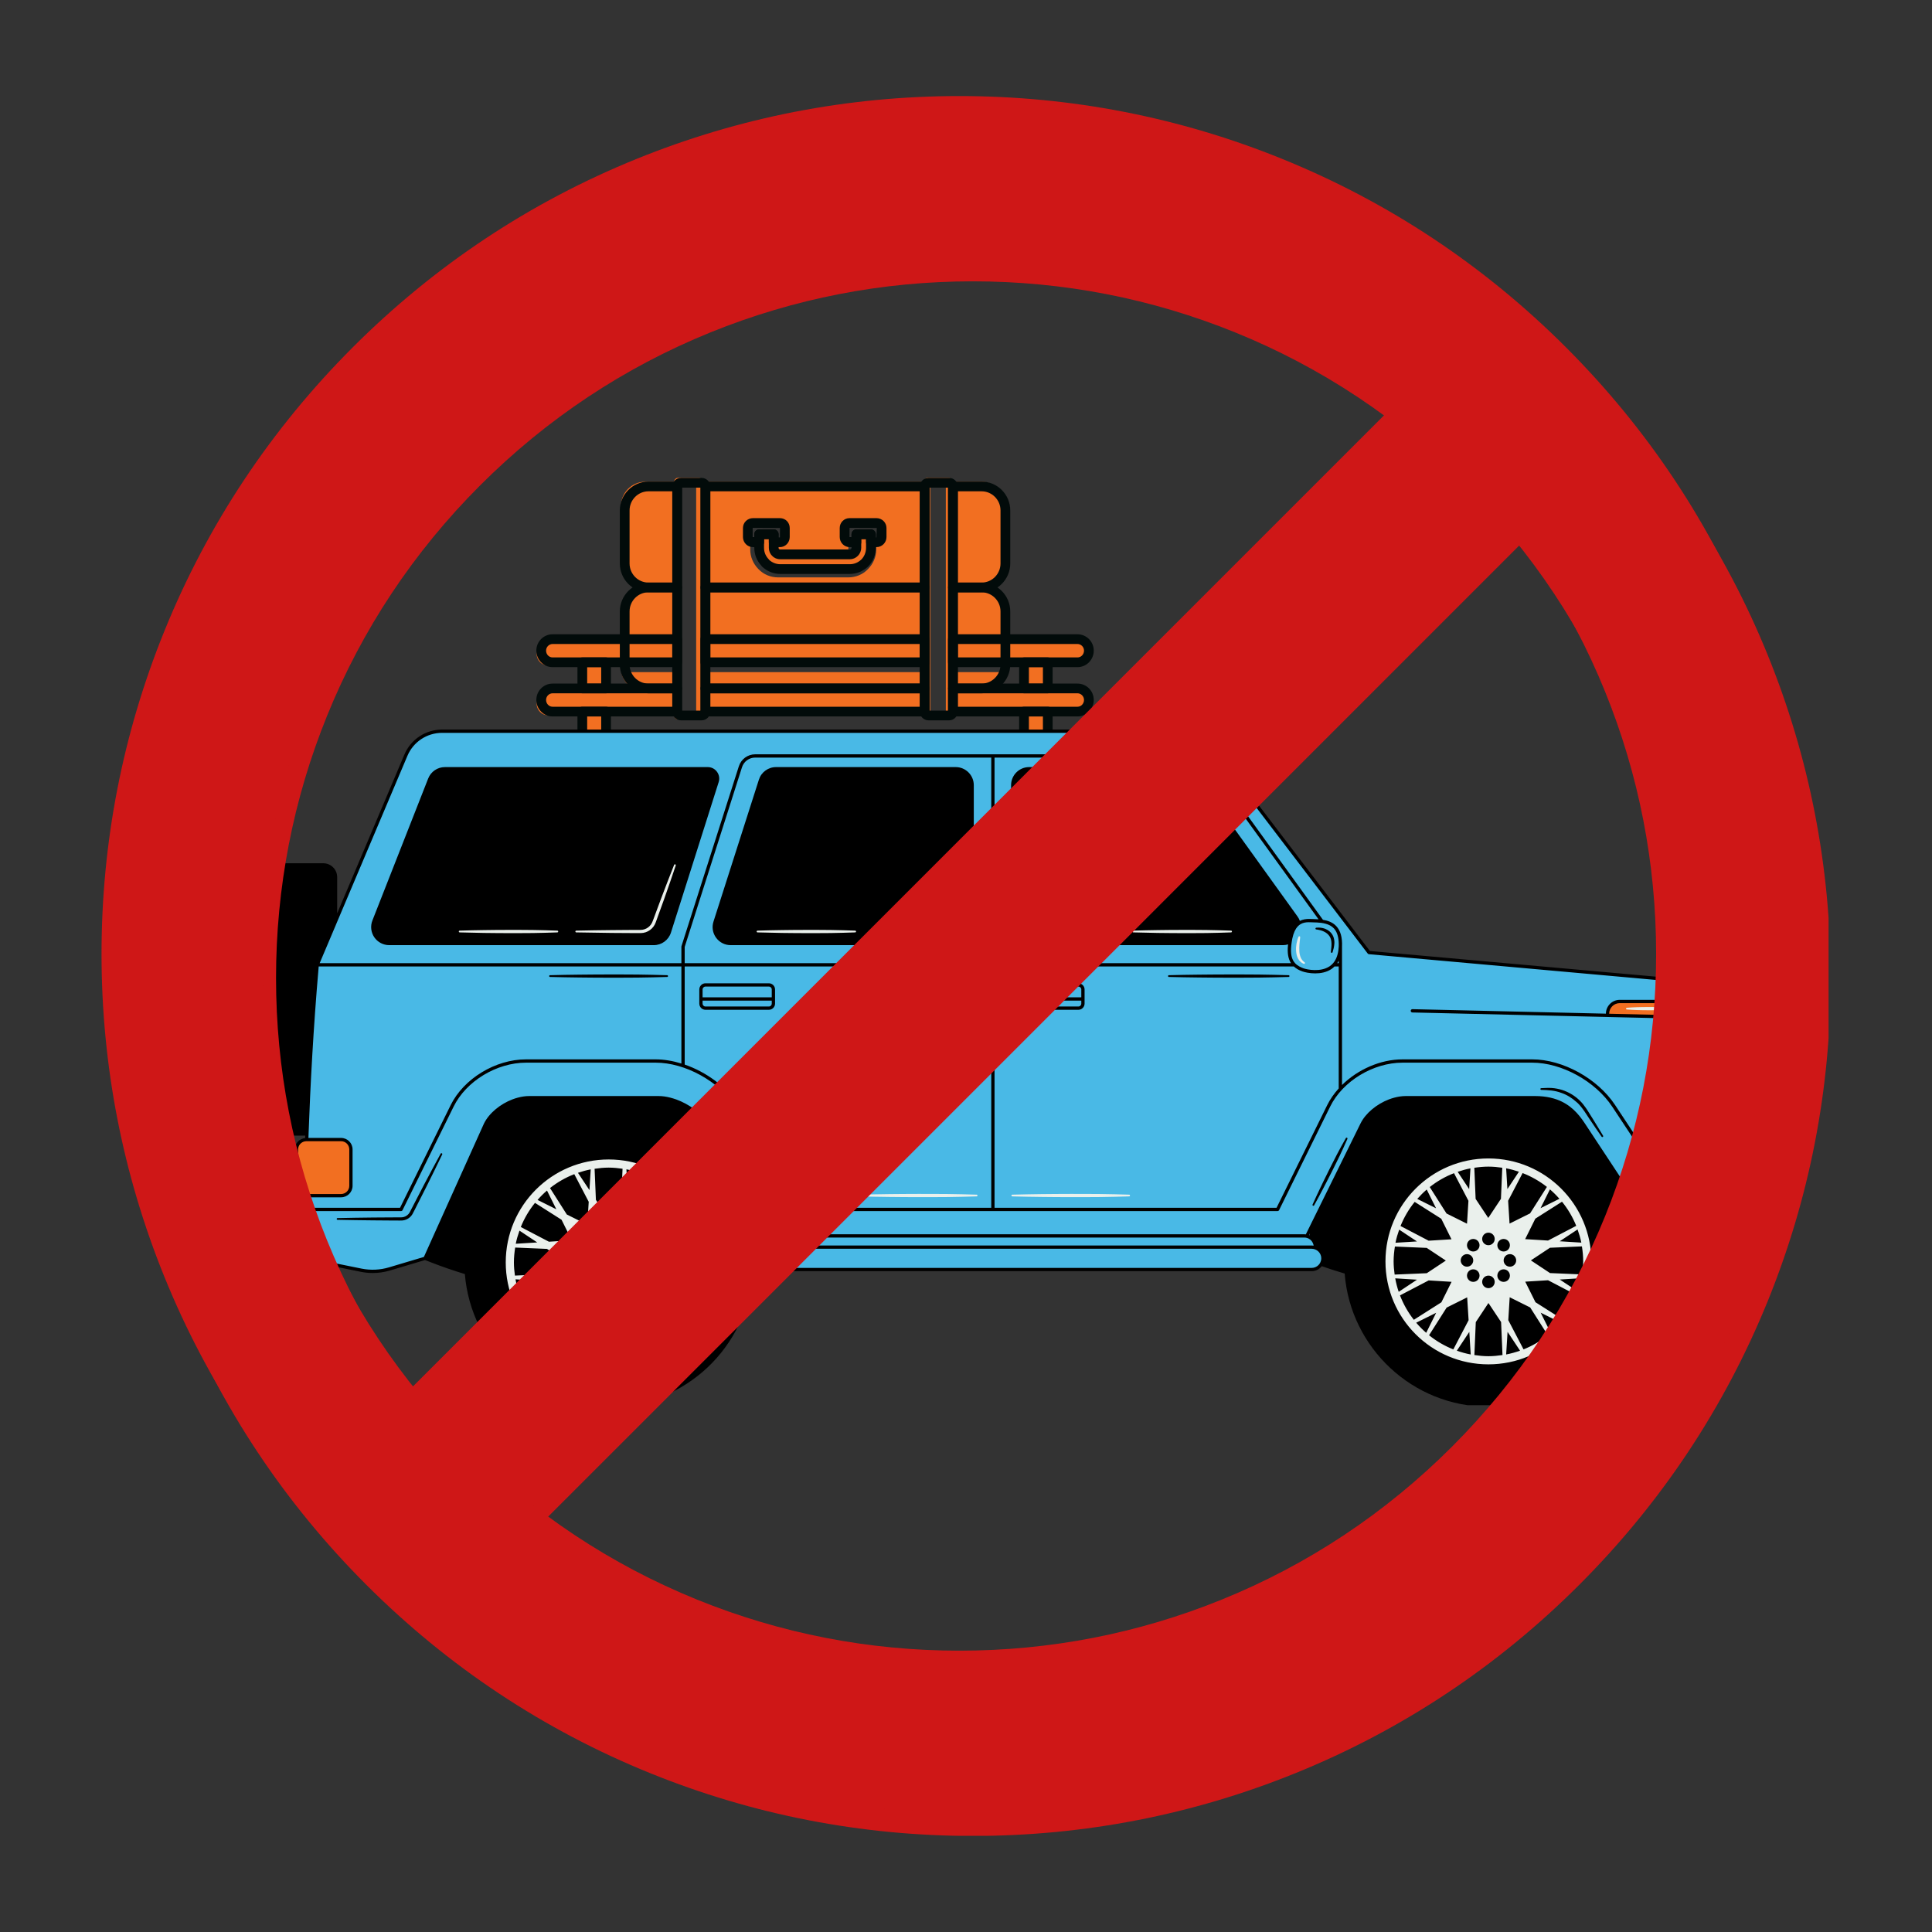 <svg xmlns="http://www.w3.org/2000/svg" xmlns:xlink="http://www.w3.org/1999/xlink" width="500" viewBox="0 0 375 375" height="500" preserveAspectRatio="xMidYMid meet"><rect x="0" y="0" width="375" height="375" fill="#333333" stroke="none"/><defs><clipPath id="bcbcf89d1f"><path d="M 104.164 92.695 L 211.539 92.695 L 211.539 146.789 L 104.164 146.789 Z M 104.164 92.695 " clip-rule="nonzero"></path></clipPath><clipPath id="6b7f8cbd67"><path d="M 112 127 L 205 127 L 205 146.789 L 112 146.789 Z M 112 127 " clip-rule="nonzero"></path></clipPath><clipPath id="074162e44d"><path d="M 104.102 123 L 212.297 123 L 212.297 140 L 104.102 140 Z M 104.102 123 " clip-rule="nonzero"></path></clipPath><clipPath id="984482ba8a"><path d="M 130 92.695 L 186 92.695 L 186 140 L 130 140 Z M 130 92.695 " clip-rule="nonzero"></path></clipPath><clipPath id="f20fe6ad8c"><path d="M 55 141.609 L 342 141.609 L 342 247 L 55 247 Z M 55 141.609 " clip-rule="nonzero"></path></clipPath><clipPath id="e2c2aea764"><path d="M 42.098 141.609 L 342 141.609 L 342 272.754 L 42.098 272.754 Z M 42.098 141.609 " clip-rule="nonzero"></path></clipPath><clipPath id="ea0094e1d7"><path d="M 22 23 L 354.926 23 L 354.926 356.328 L 22 356.328 Z M 22 23 " clip-rule="nonzero"></path></clipPath><clipPath id="994fbdf8de"><path d="M 19.688 18.633 L 353 18.633 L 353 352 L 19.688 352 Z M 19.688 18.633 " clip-rule="nonzero"></path></clipPath></defs><g clip-path="url(#bcbcf89d1f)"><path fill="#f26f21" d="M 209.262 134.316 L 203.469 134.316 L 203.469 129.191 L 209.262 129.191 C 210.52 129.191 211.527 128.172 211.527 126.945 C 211.527 125.672 210.52 124.656 209.262 124.656 L 184.844 124.656 L 184.844 123.387 L 195.121 123.387 L 195.121 119.23 C 195.121 116.648 193.066 114.527 190.508 114.527 L 184.844 114.527 L 184.844 113.258 L 190.508 113.258 C 193.066 113.258 195.121 111.18 195.121 108.598 L 195.121 98.215 C 195.121 95.629 193.066 93.512 190.508 93.512 L 184.844 93.512 C 184.844 93.086 184.508 92.75 184.086 92.75 L 180.059 92.75 C 179.641 92.75 179.305 93.086 179.305 93.512 L 136.387 93.512 C 136.387 93.086 136.051 92.75 135.629 92.75 L 131.602 92.75 C 131.184 92.75 130.848 93.086 130.848 93.512 L 125.184 93.512 C 122.625 93.512 120.527 95.629 120.527 98.215 L 120.527 108.598 C 120.527 111.18 122.625 113.258 125.184 113.258 L 130.848 113.258 L 130.848 114.527 L 125.184 114.527 C 122.625 114.527 120.527 116.648 120.527 119.23 L 120.527 123.387 L 130.848 123.387 L 130.848 124.656 L 106.43 124.656 C 105.172 124.656 104.164 125.672 104.164 126.945 C 104.164 128.172 105.172 129.191 106.43 129.191 L 112.219 129.191 L 112.219 134.316 L 106.43 134.316 C 105.172 134.316 104.164 135.336 104.164 136.605 C 104.164 137.836 105.172 138.852 106.43 138.852 L 112.219 138.852 L 112.219 146.605 L 116.875 146.605 L 116.875 138.852 L 130.848 138.852 C 130.848 139.277 131.184 139.613 131.602 139.613 L 135.629 139.613 C 136.051 139.613 136.387 139.277 136.387 138.852 L 179.305 138.852 C 179.305 139.277 179.641 139.613 180.059 139.613 L 184.086 139.613 C 184.508 139.613 184.844 139.277 184.844 138.852 L 198.812 138.852 L 198.812 146.605 L 203.469 146.605 L 203.469 138.852 L 209.258 138.852 C 210.52 138.852 211.523 137.836 211.523 136.605 C 211.527 135.336 210.52 134.316 209.262 134.316 Z M 130.848 130.461 L 120.609 130.461 C 120.777 131.477 121.324 132.367 122.035 133.047 L 130.848 133.047 L 130.848 134.316 L 116.875 134.316 L 116.875 129.191 L 130.848 129.191 Z M 135.125 138.344 L 132.105 138.344 L 132.105 94.02 L 135.125 94.02 Z M 144.691 103.215 C 144.691 102.664 145.152 102.238 145.699 102.238 L 150.945 102.238 C 151.488 102.238 151.949 102.664 151.949 103.215 L 151.949 104.996 C 151.949 105.543 151.531 105.969 151.027 106.012 L 151.027 106.648 L 164.664 106.648 L 164.664 106.012 L 164.621 106.012 C 164.074 106.012 163.613 105.547 163.613 104.996 L 163.613 103.215 C 163.613 102.664 164.074 102.238 164.621 102.238 L 169.906 102.238 C 170.453 102.238 170.871 102.664 170.871 103.215 L 170.871 104.996 C 170.871 105.504 170.535 105.883 170.074 105.969 L 170.074 106.648 C 170.074 108.086 169.488 109.441 168.48 110.461 C 167.473 111.52 166.09 112.07 164.664 112.07 L 151.027 112.07 C 149.602 112.07 148.215 111.52 147.211 110.461 C 146.203 109.441 145.617 108.086 145.617 106.648 L 145.617 106.012 C 145.113 105.969 144.691 105.543 144.691 104.992 Z M 179.305 134.316 L 136.387 134.316 L 136.387 133.047 L 179.305 133.047 Z M 179.305 130.461 L 136.387 130.461 L 136.387 129.191 L 179.305 129.191 Z M 179.305 124.656 L 136.387 124.656 L 136.387 123.387 L 179.305 123.387 Z M 179.305 114.527 L 136.387 114.527 L 136.387 113.258 L 179.305 113.258 Z M 183.582 138.344 L 180.562 138.344 L 180.562 94.02 L 183.582 94.02 Z M 198.812 134.316 L 184.844 134.316 L 184.844 133.047 L 193.652 133.047 C 194.367 132.367 194.871 131.477 195.078 130.461 L 184.844 130.461 L 184.844 129.191 L 198.812 129.191 Z M 198.812 134.316 " fill-opacity="1" fill-rule="nonzero"></path></g><path fill="#f26f21" d="M 151.027 110.801 L 164.664 110.801 C 165.797 110.801 166.844 110.332 167.598 109.57 C 168.355 108.809 168.816 107.789 168.816 106.648 L 168.816 103.977 L 165.922 103.977 L 165.922 106.648 C 165.922 106.984 165.797 107.324 165.543 107.535 C 165.332 107.789 165 107.918 164.664 107.918 L 151.027 107.918 C 150.648 107.918 150.355 107.789 150.105 107.535 C 149.895 107.324 149.727 106.984 149.727 106.648 L 149.727 103.977 L 146.875 103.977 L 146.875 106.648 C 146.875 107.789 147.336 108.809 148.09 109.57 C 148.848 110.332 149.895 110.801 151.027 110.801 Z M 151.027 110.801 " fill-opacity="1" fill-rule="nonzero"></path><path fill="#020b0a" d="M 190.531 134.57 L 184.961 134.57 C 184.441 134.57 184.02 134.148 184.02 133.629 L 184.02 114.023 C 184.02 113.504 184.441 113.078 184.961 113.078 L 190.531 113.078 C 193.594 113.078 196.09 115.594 196.09 118.684 L 196.09 128.969 C 196.09 132.059 193.594 134.57 190.531 134.57 Z M 185.906 132.684 L 190.531 132.684 C 192.555 132.684 194.199 131.016 194.199 128.969 L 194.199 118.684 C 194.199 116.637 192.555 114.969 190.531 114.969 L 185.906 114.969 Z M 179.477 134.57 L 136.922 134.57 C 136.398 134.57 135.977 134.148 135.977 133.629 L 135.977 114.023 C 135.977 113.504 136.402 113.078 136.922 113.078 L 179.477 113.078 C 180 113.078 180.422 113.504 180.422 114.023 L 180.422 133.629 C 180.422 134.148 180 134.57 179.477 134.57 Z M 137.867 132.684 L 178.535 132.684 L 178.535 114.969 L 137.867 114.969 Z M 131.438 134.57 L 125.867 134.57 C 122.805 134.57 120.309 132.059 120.309 128.969 L 120.309 118.684 C 120.309 115.594 122.805 113.078 125.867 113.078 L 131.438 113.078 C 131.957 113.078 132.379 113.504 132.379 114.023 L 132.379 133.629 C 132.379 134.148 131.957 134.57 131.438 134.57 Z M 125.867 114.969 C 123.844 114.969 122.199 116.637 122.199 118.684 L 122.199 128.969 C 122.199 131.016 123.844 132.684 125.867 132.684 L 130.492 132.684 L 130.492 114.969 Z M 125.867 114.969 " fill-opacity="1" fill-rule="nonzero"></path><g clip-path="url(#6b7f8cbd67)"><path fill="#020b0a" d="M 203.371 146.746 L 198.762 146.746 C 198.238 146.746 197.816 146.324 197.816 145.801 L 197.816 138.121 C 197.816 137.598 198.238 137.176 198.762 137.176 L 203.371 137.176 C 203.895 137.176 204.316 137.598 204.316 138.121 L 204.316 145.801 C 204.316 146.324 203.895 146.746 203.371 146.746 Z M 199.707 144.855 L 202.43 144.855 L 202.43 139.062 L 199.707 139.062 Z M 117.637 146.746 L 113.027 146.746 C 112.504 146.746 112.082 146.324 112.082 145.801 L 112.082 138.121 C 112.082 137.598 112.504 137.176 113.027 137.176 L 117.637 137.176 C 118.16 137.176 118.582 137.598 118.582 138.121 L 118.582 145.801 C 118.582 146.324 118.16 146.746 117.637 146.746 Z M 113.969 144.855 L 116.695 144.855 L 116.695 139.062 L 113.969 139.062 Z M 203.371 134.57 L 198.762 134.57 C 198.238 134.57 197.816 134.148 197.816 133.629 L 197.816 128.547 C 197.816 128.027 198.238 127.605 198.762 127.605 L 203.371 127.605 C 203.895 127.605 204.316 128.027 204.316 128.547 L 204.316 133.629 C 204.316 134.148 203.895 134.57 203.371 134.57 Z M 199.707 132.684 L 202.43 132.684 L 202.43 129.492 L 199.707 129.492 Z M 117.637 134.57 L 113.027 134.57 C 112.504 134.57 112.082 134.148 112.082 133.629 L 112.082 128.547 C 112.082 128.027 112.504 127.605 113.027 127.605 L 117.637 127.605 C 118.16 127.605 118.582 128.027 118.582 128.547 L 118.582 133.629 C 118.582 134.148 118.16 134.57 117.637 134.57 Z M 113.969 132.684 L 116.695 132.684 L 116.695 129.492 L 113.969 129.492 Z M 113.969 132.684 " fill-opacity="1" fill-rule="nonzero"></path></g><g clip-path="url(#074162e44d)"><path fill="#020b0a" d="M 209.148 139.062 L 184.961 139.062 C 184.441 139.062 184.02 138.641 184.02 138.121 L 184.02 133.629 C 184.02 133.105 184.441 132.684 184.961 132.684 L 209.148 132.684 C 210.883 132.684 212.297 134.105 212.297 135.852 C 212.297 137.621 210.883 139.062 209.148 139.062 Z M 185.906 137.176 L 209.148 137.176 C 209.844 137.176 210.406 136.582 210.406 135.852 C 210.406 135.16 209.832 134.57 209.148 134.57 L 185.906 134.57 Z M 179.477 139.062 L 136.922 139.062 C 136.398 139.062 135.977 138.641 135.977 138.121 L 135.977 133.629 C 135.977 133.105 136.402 132.684 136.922 132.684 L 179.477 132.684 C 180 132.684 180.422 133.105 180.422 133.629 L 180.422 138.121 C 180.422 138.641 180 139.062 179.477 139.062 Z M 137.867 137.176 L 178.535 137.176 L 178.535 134.57 L 137.867 134.57 Z M 131.438 139.062 L 107.25 139.062 C 105.516 139.062 104.102 137.621 104.102 135.852 C 104.102 134.105 105.516 132.684 107.25 132.684 L 131.438 132.684 C 131.957 132.684 132.379 133.105 132.379 133.629 L 132.379 138.121 C 132.379 138.641 131.957 139.062 131.438 139.062 Z M 107.25 134.57 C 106.566 134.57 105.992 135.16 105.992 135.852 C 105.992 136.582 106.555 137.176 107.25 137.176 L 130.492 137.176 L 130.492 134.57 Z M 209.148 129.492 L 184.961 129.492 C 184.441 129.492 184.02 129.07 184.02 128.547 L 184.02 124.055 C 184.02 123.535 184.441 123.113 184.961 123.113 L 209.148 123.113 C 210.883 123.113 212.297 124.535 212.297 126.281 C 212.297 128.051 210.883 129.492 209.148 129.492 Z M 185.906 127.605 L 209.148 127.605 C 209.844 127.605 210.406 127.012 210.406 126.281 C 210.406 125.586 209.832 125 209.148 125 L 185.906 125 Z M 179.477 129.492 L 136.922 129.492 C 136.398 129.492 135.977 129.07 135.977 128.547 L 135.977 124.055 C 135.977 123.535 136.402 123.113 136.922 123.113 L 179.477 123.113 C 180 123.113 180.422 123.535 180.422 124.055 L 180.422 128.547 C 180.422 129.07 180 129.492 179.477 129.492 Z M 137.867 127.605 L 178.535 127.605 L 178.535 125 L 137.867 125 Z M 131.438 129.492 L 107.25 129.492 C 105.516 129.492 104.102 128.051 104.102 126.281 C 104.102 124.535 105.516 123.113 107.25 123.113 L 131.438 123.113 C 131.957 123.113 132.379 123.535 132.379 124.059 L 132.379 128.551 C 132.379 129.07 131.957 129.492 131.438 129.492 Z M 107.25 125 C 106.566 125 105.992 125.586 105.992 126.281 C 105.992 127.012 106.555 127.605 107.25 127.605 L 130.492 127.605 L 130.492 125 Z M 107.25 125 " fill-opacity="1" fill-rule="nonzero"></path></g><path fill="#020b0a" d="M 190.531 114.969 L 184.961 114.969 C 184.441 114.969 184.02 114.547 184.02 114.023 L 184.02 94.418 C 184.02 93.898 184.441 93.477 184.961 93.477 L 190.531 93.477 C 193.594 93.477 196.09 95.988 196.09 99.078 L 196.09 109.363 C 196.09 112.453 193.594 114.969 190.531 114.969 Z M 185.906 113.078 L 190.531 113.078 C 192.555 113.078 194.199 111.414 194.199 109.363 L 194.199 99.078 C 194.199 97.031 192.555 95.363 190.531 95.363 L 185.906 95.363 Z M 179.477 114.969 L 136.922 114.969 C 136.398 114.969 135.977 114.547 135.977 114.023 L 135.977 94.418 C 135.977 93.898 136.402 93.477 136.922 93.477 L 179.477 93.477 C 180 93.477 180.422 93.898 180.422 94.418 L 180.422 114.023 C 180.422 114.547 180 114.969 179.477 114.969 Z M 137.867 113.078 L 178.535 113.078 L 178.535 95.363 L 137.867 95.363 Z M 131.438 114.969 L 125.867 114.969 C 122.805 114.969 120.309 112.453 120.309 109.363 L 120.309 99.078 C 120.309 95.988 122.805 93.477 125.867 93.477 L 131.438 93.477 C 131.957 93.477 132.379 93.898 132.379 94.418 L 132.379 114.023 C 132.379 114.547 131.957 114.969 131.438 114.969 Z M 125.867 95.363 C 123.844 95.363 122.199 97.031 122.199 99.078 L 122.199 109.363 C 122.199 111.414 123.844 113.078 125.867 113.078 L 130.492 113.078 L 130.492 95.363 Z M 125.867 95.363 " fill-opacity="1" fill-rule="nonzero"></path><path fill="#020b0a" d="M 170.125 106.195 L 169.047 106.195 C 168.523 106.195 168.102 105.77 168.102 105.25 L 168.102 104.641 L 167.164 104.641 L 167.164 105.25 C 167.164 105.77 166.742 106.195 166.219 106.195 L 164.891 106.195 C 163.859 106.195 162.988 105.301 162.988 104.242 L 162.988 102.48 C 162.988 101.426 163.84 100.57 164.891 100.57 L 170.125 100.57 C 171.195 100.57 172.066 101.426 172.066 102.48 L 172.066 104.242 C 172.066 105.32 171.195 106.195 170.125 106.195 Z M 169.992 104.305 L 170.125 104.305 L 170.18 102.48 L 164.898 102.457 L 164.879 104.242 L 165.277 104.262 L 165.277 103.695 C 165.277 103.176 165.699 102.754 166.219 102.754 L 169.047 102.754 C 169.566 102.754 169.992 103.176 169.992 103.695 Z M 151.383 106.195 L 150.18 106.195 C 149.656 106.195 149.234 105.77 149.234 105.25 L 149.234 104.641 L 148.297 104.641 L 148.297 105.25 C 148.297 105.77 147.875 106.195 147.352 106.195 L 146.148 106.195 C 145.078 106.195 144.207 105.32 144.207 104.242 L 144.207 102.48 C 144.207 101.426 145.078 100.57 146.148 100.57 L 151.383 100.57 C 152.449 100.57 153.285 101.41 153.285 102.48 L 153.285 104.242 C 153.285 105.32 152.43 106.195 151.383 106.195 Z M 151.125 104.305 L 151.383 104.305 L 151.395 102.48 L 146.148 102.457 C 146.113 102.457 146.098 102.477 146.094 102.48 L 146.094 104.242 L 146.406 104.258 L 146.406 103.695 C 146.406 103.176 146.832 102.754 147.352 102.754 L 150.18 102.754 C 150.699 102.754 151.121 103.176 151.121 103.695 L 151.121 104.305 Z M 151.125 104.305 " fill-opacity="1" fill-rule="nonzero"></path><path fill="#020b0a" d="M 164.973 111.398 L 151.426 111.398 C 150.125 111.398 148.879 110.891 147.906 109.965 C 147.836 109.898 147.781 109.824 147.734 109.742 C 146.879 108.801 146.41 107.602 146.41 106.34 L 146.41 103.695 C 146.41 103.176 146.832 102.754 147.352 102.754 L 150.18 102.754 C 150.699 102.754 151.125 103.176 151.125 103.695 L 151.125 106.34 C 151.125 106.43 151.148 106.488 151.164 106.5 C 151.207 106.539 151.246 106.578 151.281 106.621 C 151.293 106.633 151.344 106.656 151.426 106.656 L 164.973 106.656 C 165.027 106.656 165.086 106.648 165.176 106.559 C 165.23 106.504 165.277 106.402 165.277 106.34 L 165.277 103.699 C 165.277 103.176 165.699 102.754 166.219 102.754 L 169.047 102.754 C 169.566 102.754 169.992 103.176 169.992 103.699 L 169.992 106.34 C 169.992 107.684 169.453 108.996 168.512 109.945 C 167.52 110.891 166.27 111.398 164.973 111.398 Z M 149.348 108.723 C 149.945 109.234 150.676 109.512 151.426 109.512 L 164.973 109.512 C 165.781 109.512 166.57 109.188 167.188 108.598 C 167.762 108.016 168.102 107.188 168.102 106.34 L 168.102 104.641 L 167.164 104.641 L 167.164 106.34 C 167.164 106.902 166.922 107.48 166.516 107.887 C 166.09 108.316 165.555 108.547 164.973 108.547 L 151.426 108.547 C 150.816 108.547 150.262 108.309 149.883 107.891 C 149.469 107.508 149.234 106.949 149.234 106.34 L 149.234 104.641 L 148.297 104.641 L 148.297 106.34 C 148.297 107.184 148.621 107.957 149.23 108.574 C 149.273 108.621 149.316 108.668 149.348 108.723 Z M 149.348 108.723 " fill-opacity="1" fill-rule="nonzero"></path><g clip-path="url(#984482ba8a)"><path fill="#020b0a" d="M 184.215 139.82 L 180.223 139.82 C 179.293 139.82 178.535 139.059 178.535 138.121 L 178.535 94.418 C 178.535 93.504 179.293 92.762 180.223 92.762 L 184.215 92.762 C 185.148 92.762 185.906 93.504 185.906 94.418 L 185.906 138.121 C 185.906 139.059 185.148 139.82 184.215 139.82 Z M 180.422 137.93 L 184.02 137.93 L 184.02 94.652 L 180.422 94.652 Z M 184.215 94.652 L 184.227 94.652 Z M 136.172 139.82 L 132.184 139.82 C 131.25 139.82 130.492 139.059 130.492 138.121 L 130.492 94.418 C 130.492 93.504 131.25 92.762 132.184 92.762 L 136.172 92.762 C 137.105 92.762 137.867 93.504 137.867 94.418 L 137.867 138.121 C 137.867 139.059 137.105 139.82 136.172 139.82 Z M 132.379 137.93 L 135.977 137.93 L 135.977 94.652 L 132.379 94.652 Z M 136.172 94.652 L 136.188 94.652 Z M 136.172 94.652 " fill-opacity="1" fill-rule="nonzero"></path></g><g clip-path="url(#f20fe6ad8c)"><path fill="#49b9e6" d="M 341.613 240.906 C 341.621 242.207 340.566 243.262 339.27 243.266 L 328.676 243.281 C 326.152 243.289 323.785 242.215 322.113 240.383 L 254.539 240.383 C 255.016 240.785 255.324 241.383 255.324 242.062 C 255.324 242.109 255.312 242.148 255.312 242.191 C 256.16 242.488 256.777 243.289 256.777 244.238 C 256.777 245.441 255.801 246.418 254.602 246.418 L 151.727 246.418 C 150.527 246.418 149.551 245.441 149.551 244.238 C 149.551 243.289 150.168 242.488 151.016 242.191 C 151.016 242.148 151.004 242.109 151.004 242.062 C 151.004 241.383 151.316 240.785 151.789 240.383 L 84.242 240.383 L 82.508 244.234 L 75.594 246.297 C 73.812 246.828 71.93 246.914 70.105 246.547 C 66.617 245.84 60.828 244.664 58.707 244.207 C 57.703 243.988 56.93 243.191 56.734 242.184 L 55.883 237.805 C 55.578 236.223 56.793 234.75 58.406 234.75 L 59.215 234.75 C 59.293 227.836 59.676 208.762 61.566 187.27 L 78.789 146.578 C 79.98 143.758 82.746 141.926 85.805 141.926 L 229.336 141.926 C 231.617 141.926 233.766 142.992 235.148 144.805 L 265.73 184.891 L 324.094 190.129 C 326.227 190.32 328.172 191.426 329.426 193.164 L 332.594 197.551 C 336.547 197.609 339.719 200.824 339.719 204.777 L 339.719 234.797 C 340.785 235.008 341.594 235.949 341.598 237.082 C 341.605 238.27 341.609 239.715 341.613 240.906 Z M 341.613 240.906 " fill-opacity="1" fill-rule="nonzero"></path></g><path fill="#f26f21" d="M 68.113 223.102 L 68.113 230.164 C 68.113 231.219 67.258 232.074 66.203 232.074 L 59.457 232.074 C 58.398 232.074 57.543 231.219 57.543 230.164 L 57.543 223.102 C 57.543 222.047 58.398 221.191 59.457 221.191 L 66.203 221.191 C 67.258 221.191 68.113 222.047 68.113 223.102 Z M 323.098 194.387 L 314.395 194.387 C 313.086 194.387 312.02 195.449 312.02 196.762 L 312.02 197.078 L 325.473 197.387 L 325.473 196.762 C 325.473 195.449 324.41 194.387 323.098 194.387 Z M 323.098 194.387 " fill-opacity="1" fill-rule="nonzero"></path><g clip-path="url(#e2c2aea764)"><path fill="#000000" d="M 138.488 178.875 L 147.301 151.328 C 147.766 149.871 149.109 148.891 150.641 148.891 L 185.504 148.891 C 187.438 148.891 189.012 150.465 189.012 152.398 L 189.012 179.945 C 189.012 181.879 187.438 183.453 185.504 183.453 L 141.828 183.453 C 140.695 183.453 139.66 182.926 138.992 182.012 C 138.328 181.098 138.141 179.953 138.488 178.875 Z M 72.648 181.922 C 73.305 182.879 74.387 183.453 75.547 183.453 L 126.891 183.453 C 128.426 183.453 129.77 182.469 130.234 181.004 L 139.496 151.797 C 139.715 151.113 139.594 150.387 139.168 149.805 C 138.746 149.223 138.09 148.891 137.367 148.891 L 86.371 148.891 C 84.918 148.891 83.637 149.766 83.105 151.117 L 72.285 178.664 C 71.859 179.742 71.996 180.961 72.648 181.922 Z M 341.934 240.906 C 341.938 241.617 341.66 242.289 341.16 242.797 C 340.656 243.301 339.984 243.582 339.27 243.582 L 328.676 243.602 C 328.672 243.602 328.664 243.602 328.66 243.602 C 327.859 243.602 327.078 243.496 326.324 243.301 L 324.488 244.043 C 321.98 245.059 319.441 245.957 316.883 246.754 C 315.988 261.402 303.793 273.047 288.926 273.047 C 274.207 273.047 262.109 261.633 261 247.195 C 259.512 246.758 258.031 246.281 256.555 245.77 C 256.098 246.352 255.398 246.734 254.602 246.734 L 151.727 246.734 C 150.863 246.734 150.102 246.293 149.656 245.625 C 148.473 246.059 147.289 246.473 146.094 246.859 C 145.148 261.457 132.98 273.047 118.145 273.047 C 103.461 273.047 91.391 261.688 90.23 247.297 C 88.008 246.617 85.805 245.859 83.617 245.008 L 82.496 244.574 L 75.684 246.605 C 74.602 246.926 73.477 247.09 72.348 247.09 C 71.574 247.09 70.801 247.012 70.043 246.859 C 66.707 246.184 60.789 244.98 58.641 244.516 C 57.512 244.273 56.641 243.379 56.418 242.246 L 55.57 237.867 C 55.406 237.016 55.629 236.148 56.18 235.48 C 56.73 234.812 57.543 234.43 58.406 234.43 L 58.898 234.43 C 58.906 233.812 58.918 233.113 58.93 232.324 C 57.953 232.086 57.223 231.211 57.223 230.164 L 57.223 223.102 C 57.223 221.949 58.105 221.012 59.23 220.895 C 59.234 220.738 59.238 220.582 59.246 220.422 L 44.949 220.422 C 43.465 220.422 42.254 219.215 42.254 217.73 L 42.254 170.25 C 42.254 168.766 43.465 167.559 44.949 167.559 L 62.754 167.559 C 64.238 167.559 65.445 168.766 65.445 170.25 L 65.445 177.281 L 78.496 146.453 C 79.738 143.512 82.609 141.609 85.805 141.609 L 229.336 141.609 C 231.699 141.609 233.969 142.73 235.402 144.613 L 265.898 184.586 L 324.121 189.812 C 326.348 190.012 328.375 191.164 329.684 192.977 L 332.762 197.238 C 336.789 197.379 340.035 200.73 340.035 204.777 L 340.035 234.559 C 341.117 234.895 341.914 235.891 341.918 237.078 Z M 256.133 245.285 C 256.195 245.195 256.246 245.102 256.289 245.004 C 256.395 244.77 256.457 244.512 256.457 244.238 C 256.457 243.57 256.098 242.988 255.566 242.66 C 255.473 242.605 255.379 242.555 255.277 242.516 C 255.18 242.477 255.078 242.441 254.969 242.422 C 254.852 242.395 254.727 242.383 254.602 242.383 L 151.727 242.383 C 151.602 242.383 151.477 242.395 151.359 242.422 C 151.25 242.441 151.152 242.477 151.051 242.516 C 150.949 242.555 150.855 242.605 150.766 242.66 C 150.23 242.988 149.871 243.57 149.871 244.238 C 149.871 244.449 149.914 244.645 149.977 244.832 C 150.012 244.934 150.055 245.027 150.102 245.121 C 150.156 245.219 150.215 245.309 150.285 245.395 C 150.625 245.82 151.145 246.098 151.727 246.098 L 254.602 246.098 C 255.113 246.098 255.582 245.887 255.918 245.547 C 255.996 245.469 256.07 245.379 256.133 245.285 Z M 151.352 241.785 C 151.477 241.766 151.598 241.746 151.727 241.746 L 254.602 241.746 C 254.73 241.746 254.855 241.766 254.977 241.785 C 254.922 241.418 254.766 241.09 254.539 240.824 C 254.5 240.781 254.461 240.742 254.422 240.703 C 254.375 240.66 254.324 240.617 254.273 240.578 C 254.184 240.508 254.09 240.453 253.992 240.402 C 253.98 240.395 253.973 240.391 253.965 240.383 C 253.891 240.352 253.816 240.324 253.738 240.301 C 253.57 240.246 253.395 240.207 253.207 240.207 L 153.121 240.207 C 153.035 240.207 152.949 240.219 152.863 240.234 C 152.75 240.25 152.637 240.277 152.531 240.316 C 152.477 240.34 152.418 240.359 152.367 240.383 C 152.359 240.387 152.355 240.391 152.348 240.395 C 152.188 240.477 152.039 240.578 151.906 240.703 C 151.613 240.984 151.414 241.359 151.352 241.785 Z M 254.27 239.387 L 254.094 239.746 C 254.117 239.754 254.141 239.762 254.164 239.77 C 254.199 239.645 254.234 239.52 254.27 239.387 Z M 328.676 242.965 L 339.266 242.945 C 339.812 242.945 340.324 242.73 340.707 242.348 C 341.09 241.961 341.297 241.449 341.297 240.906 L 341.281 237.082 C 341.277 236.246 340.762 235.531 340.035 235.227 C 339.934 235.184 339.828 235.152 339.719 235.125 C 339.613 235.102 339.508 235.09 339.398 235.082 C 339.352 235.078 339.305 235.066 339.254 235.066 L 326.504 235.066 C 326.398 235.066 326.297 235.016 326.238 234.926 L 312.941 214.816 C 309.66 209.859 303.125 206.262 297.402 206.262 L 272.238 206.262 C 266.531 206.262 260.621 209.844 258.184 214.785 L 248.266 234.891 C 248.211 235 248.102 235.066 247.98 235.066 L 156.371 235.066 C 156.262 235.066 156.164 235.016 156.102 234.926 L 142.805 214.816 C 139.523 209.859 132.992 206.262 127.27 206.262 L 102.102 206.262 C 96.395 206.262 90.484 209.844 88.051 214.785 L 78.133 234.891 C 78.078 235 77.969 235.066 77.844 235.066 L 58.406 235.066 C 57.73 235.066 57.102 235.367 56.672 235.887 C 56.242 236.406 56.07 237.082 56.199 237.746 L 57.047 242.121 C 57.219 243.008 57.898 243.703 58.777 243.895 C 60.918 244.359 66.832 245.559 70.168 246.234 C 71.934 246.59 73.777 246.508 75.504 245.992 L 82.246 243.98 L 82.277 243.973 L 83.023 242.316 L 83.75 240.703 L 83.859 240.457 L 83.891 240.383 L 84.035 240.066 L 93.941 218.07 C 94.941 216.043 97.117 214.281 99.477 213.383 C 99.809 213.258 100.141 213.152 100.473 213.062 C 101.219 212.859 101.973 212.742 102.699 212.742 L 127.867 212.742 C 128.594 212.742 129.367 212.859 130.148 213.062 C 130.516 213.16 130.883 213.27 131.254 213.402 C 133.73 214.305 136.152 216.039 137.469 218.027 L 151.832 239.742 C 151.898 239.758 152.004 239.773 152.137 239.785 C 152.18 239.766 152.23 239.75 152.277 239.734 C 152.379 239.695 152.48 239.656 152.59 239.633 C 152.699 239.609 152.816 239.598 152.934 239.59 C 152.996 239.582 153.059 239.57 153.121 239.57 L 253.207 239.57 C 253.293 239.57 253.375 239.586 253.457 239.594 L 255.195 236.07 L 255.969 234.5 L 256.77 232.879 L 264.078 218.062 C 265.07 216.051 267.23 214.301 269.578 213.395 C 269.918 213.266 270.262 213.156 270.605 213.062 C 271.355 212.859 272.109 212.742 272.836 212.742 L 298.004 212.742 C 299.109 212.742 300.086 212.863 300.965 213.062 C 301.395 213.16 301.805 213.277 302.188 213.418 C 304.836 214.375 306.406 216.215 307.602 218.027 C 310.539 222.473 317.637 233.238 321.512 239.117 C 321.734 239.453 321.984 239.77 322.246 240.066 C 322.344 240.176 322.449 240.277 322.555 240.383 C 322.656 240.492 322.754 240.605 322.863 240.703 C 323.648 241.43 324.559 241.996 325.551 242.383 C 325.707 242.441 325.867 242.484 326.027 242.535 C 326.184 242.586 326.34 242.645 326.504 242.688 C 327.199 242.867 327.922 242.965 328.66 242.965 C 328.664 242.965 328.672 242.965 328.676 242.965 Z M 57.863 230.164 C 57.863 230.859 58.316 231.449 58.941 231.664 C 59.043 231.699 59.148 231.723 59.258 231.738 C 59.324 231.746 59.387 231.758 59.457 231.758 L 66.203 231.758 C 67.082 231.758 67.797 231.043 67.797 230.164 L 67.797 223.102 C 67.797 222.223 67.082 221.508 66.203 221.508 L 59.457 221.508 C 59.371 221.508 59.289 221.52 59.207 221.535 C 58.445 221.656 57.863 222.309 57.863 223.102 Z M 59.535 234.43 L 77.648 234.43 L 87.477 214.5 C 90.016 209.355 96.168 205.621 102.102 205.621 L 127.27 205.621 C 128.898 205.621 130.59 205.914 132.258 206.43 L 132.258 187.586 L 61.859 187.586 C 60.809 199.637 60.227 210.969 59.906 219.785 C 59.902 219.891 59.898 220 59.895 220.105 C 59.891 220.211 59.887 220.316 59.883 220.422 C 59.879 220.57 59.871 220.727 59.867 220.871 L 66.203 220.871 C 67.434 220.871 68.434 221.871 68.434 223.102 L 68.434 230.164 C 68.434 231.395 67.434 232.395 66.203 232.395 L 59.566 232.395 C 59.555 233.152 59.543 233.832 59.535 234.43 Z M 79.082 146.703 L 65.445 178.918 L 65.129 179.672 L 64.809 180.426 L 62.047 186.949 L 132.258 186.949 L 132.258 183.75 C 132.258 183.715 132.266 183.684 132.273 183.652 L 143.41 148.73 C 143.855 147.344 145.129 146.41 146.586 146.41 L 231.84 146.41 C 232.906 146.41 233.918 146.926 234.543 147.789 L 256.785 178.535 C 257.73 178.688 258.672 179.012 259.371 179.762 C 260.199 180.648 260.562 181.953 260.484 183.75 L 260.484 210.602 C 263.551 207.578 267.945 205.621 272.238 205.621 L 297.402 205.621 C 303.324 205.621 310.082 209.344 313.473 214.465 L 326.676 234.43 L 339.254 234.43 C 339.305 234.43 339.352 234.441 339.398 234.445 L 339.398 204.777 C 339.398 201.02 336.344 197.926 332.59 197.871 L 325.469 197.707 C 325.469 197.707 325.469 197.707 325.465 197.707 L 312.012 197.398 C 312.012 197.398 312.008 197.395 312.004 197.395 L 274.133 196.52 C 273.957 196.516 273.816 196.367 273.82 196.191 C 273.824 196.016 273.969 195.883 274.148 195.879 L 311.703 196.75 C 311.711 195.27 312.914 194.066 314.395 194.066 L 323.098 194.066 C 324.586 194.066 325.793 195.277 325.793 196.762 L 325.793 197.074 L 331.961 197.219 L 329.168 193.352 C 327.969 191.688 326.105 190.629 324.062 190.445 L 265.699 185.207 C 265.609 185.199 265.527 185.156 265.477 185.086 L 234.895 145 C 233.582 143.273 231.504 142.246 229.336 142.246 L 85.805 142.246 C 82.867 142.246 80.227 143.996 79.082 146.703 Z M 325.156 197.062 L 325.156 196.762 C 325.156 195.629 324.234 194.707 323.098 194.707 L 314.395 194.707 C 313.262 194.707 312.34 195.629 312.34 196.762 L 312.34 196.766 Z M 259.832 182.746 C 259.758 181.641 259.449 180.781 258.906 180.199 C 258.48 179.742 257.934 179.473 257.344 179.309 C 257.047 179.223 256.734 179.16 256.422 179.121 C 255.879 179.055 255.332 179.039 254.832 179.027 C 254.641 179.02 254.457 179.016 254.281 179.008 C 254.195 179.004 254.105 179.004 254.016 179.004 C 253.469 179.004 252.941 179.09 252.461 179.363 C 252.363 179.418 252.266 179.484 252.172 179.559 C 252.07 179.637 251.973 179.727 251.879 179.828 C 251.441 180.305 251.078 181.043 250.84 182.16 C 250.809 182.305 250.785 182.461 250.758 182.617 C 250.734 182.746 250.715 182.875 250.695 183.016 C 250.672 183.18 250.648 183.348 250.633 183.527 C 250.469 185.121 250.684 186.195 251.367 186.949 C 251.59 187.195 251.871 187.406 252.199 187.586 C 252.438 187.719 252.691 187.844 252.988 187.945 C 253.75 188.215 256.297 188.715 258.031 187.586 C 258.047 187.574 258.066 187.566 258.082 187.555 C 258.336 187.383 258.559 187.18 258.762 186.949 C 259.398 186.211 259.762 185.168 259.836 183.84 C 259.84 183.805 259.844 183.77 259.848 183.734 C 259.863 183.383 259.855 183.059 259.832 182.746 Z M 259.562 186.949 L 259.844 186.949 L 259.844 186.461 C 259.758 186.633 259.664 186.797 259.562 186.949 Z M 255.926 178.434 L 234.023 148.164 C 233.52 147.465 232.703 147.047 231.84 147.047 L 193.039 147.047 L 193.039 186.949 L 250.582 186.949 C 250.031 186.098 249.844 184.969 249.996 183.461 C 250.004 183.406 250.012 183.355 250.016 183.305 C 249.695 183.398 249.355 183.453 249.008 183.453 L 199.758 183.453 C 197.824 183.453 196.25 181.879 196.25 179.945 L 196.25 152.398 C 196.25 150.465 197.824 148.891 199.758 148.891 L 229.191 148.891 C 230.316 148.891 231.379 149.438 232.039 150.352 L 251.855 177.898 C 252.047 178.16 252.195 178.445 252.301 178.738 C 252.863 178.461 253.527 178.34 254.309 178.371 C 254.48 178.379 254.66 178.383 254.848 178.387 C 255.184 178.398 255.547 178.406 255.926 178.434 Z M 193.039 187.586 L 193.039 234.43 L 247.781 234.43 L 257.613 214.5 C 258.184 213.34 258.949 212.258 259.844 211.266 L 259.844 187.586 L 259.031 187.586 C 258.848 187.77 258.656 187.938 258.438 188.086 C 257.48 188.73 256.324 188.934 255.289 188.934 C 254.199 188.934 253.242 188.711 252.777 188.547 C 252.09 188.305 251.551 187.984 251.121 187.586 Z M 192.402 147.047 L 146.586 147.047 C 145.41 147.047 144.375 147.801 144.02 148.926 L 132.898 183.797 L 132.898 186.949 L 192.402 186.949 Z M 132.898 187.586 L 132.898 206.629 C 137.059 208.066 141 210.934 143.336 214.465 L 156.539 234.43 L 192.402 234.43 L 192.402 187.586 Z M 135.734 194.801 L 135.734 192.055 C 135.734 191.395 136.273 190.855 136.934 190.855 L 149.238 190.855 C 149.898 190.855 150.438 191.395 150.438 192.055 L 150.438 194.801 C 150.438 195.461 149.898 196 149.238 196 L 136.934 196 C 136.273 196 135.734 195.461 135.734 194.801 Z M 136.371 193.582 L 149.797 193.582 L 149.797 192.055 C 149.797 191.746 149.547 191.492 149.238 191.492 L 136.934 191.492 C 136.625 191.492 136.371 191.746 136.371 192.055 Z M 136.371 194.801 C 136.371 195.109 136.625 195.363 136.934 195.363 L 149.238 195.363 C 149.547 195.363 149.797 195.109 149.797 194.801 L 149.797 194.219 L 136.371 194.219 Z M 195.812 194.801 L 195.812 192.055 C 195.812 191.395 196.352 190.855 197.012 190.855 L 209.316 190.855 C 209.977 190.855 210.516 191.395 210.516 192.055 L 210.516 194.801 C 210.516 195.461 209.977 196 209.316 196 L 197.012 196 C 196.352 196 195.812 195.461 195.812 194.801 Z M 196.449 193.582 L 209.879 193.582 L 209.879 192.055 C 209.879 191.746 209.625 191.492 209.316 191.492 L 197.012 191.492 C 196.703 191.492 196.449 191.746 196.449 192.055 Z M 196.449 194.801 C 196.449 195.109 196.703 195.363 197.012 195.363 L 209.316 195.363 C 209.625 195.363 209.879 195.109 209.879 194.801 L 209.879 194.219 L 196.449 194.219 Z M 106.758 189.625 C 108.652 189.672 110.547 189.715 112.441 189.73 C 114.336 189.766 116.234 189.754 118.129 189.77 C 120.023 189.781 121.918 189.754 123.812 189.75 C 125.707 189.723 127.605 189.688 129.5 189.625 C 129.586 189.621 129.66 189.551 129.664 189.461 C 129.664 189.367 129.594 189.289 129.5 189.285 C 127.605 189.223 125.707 189.188 123.812 189.16 C 121.918 189.156 120.023 189.129 118.129 189.141 C 116.234 189.156 114.336 189.148 112.441 189.18 C 110.547 189.195 108.652 189.238 106.758 189.285 C 106.668 189.289 106.594 189.359 106.594 189.449 C 106.59 189.543 106.664 189.621 106.758 189.625 Z M 167.922 189.625 C 169.859 189.672 171.797 189.715 173.734 189.73 C 175.672 189.766 177.609 189.754 179.543 189.77 C 181.48 189.781 183.418 189.754 185.355 189.75 C 187.293 189.723 189.23 189.688 191.168 189.625 C 191.254 189.621 191.328 189.551 191.328 189.461 C 191.332 189.367 191.262 189.289 191.168 189.285 C 189.23 189.223 187.293 189.188 185.355 189.16 C 183.418 189.156 181.48 189.129 179.543 189.141 C 177.609 189.156 175.672 189.148 173.734 189.18 C 171.797 189.195 169.859 189.238 167.922 189.285 C 167.832 189.289 167.762 189.359 167.758 189.449 C 167.758 189.543 167.828 189.621 167.922 189.625 Z M 226.879 189.625 C 228.816 189.672 230.754 189.715 232.691 189.73 C 234.629 189.766 236.562 189.754 238.5 189.77 C 240.438 189.781 242.375 189.754 244.312 189.75 C 246.25 189.723 248.188 189.688 250.125 189.625 C 250.211 189.621 250.281 189.551 250.285 189.461 C 250.289 189.367 250.215 189.289 250.125 189.285 C 248.188 189.223 246.25 189.188 244.312 189.16 C 242.375 189.156 240.438 189.129 238.5 189.141 C 236.562 189.156 234.629 189.148 232.691 189.18 C 230.754 189.195 228.816 189.238 226.879 189.285 C 226.789 189.289 226.715 189.359 226.715 189.449 C 226.711 189.543 226.785 189.621 226.879 189.625 Z M 257.285 180.312 C 257.258 180.301 257.234 180.285 257.207 180.273 C 256.641 180.066 256.051 180.004 255.484 180.066 C 255.406 180.074 255.344 180.133 255.332 180.211 C 255.32 180.305 255.387 180.391 255.477 180.402 C 256.008 180.48 256.523 180.59 256.977 180.816 C 257.43 181.027 257.82 181.352 258.078 181.746 C 258.344 182.145 258.43 182.641 258.445 183.156 C 258.457 183.672 258.379 184.211 258.316 184.758 C 258.309 184.836 258.355 184.914 258.434 184.938 C 258.523 184.965 258.617 184.918 258.648 184.828 C 258.816 184.301 258.961 183.754 258.996 183.168 C 259.012 183.008 259.008 182.844 258.996 182.68 C 258.965 182.246 258.844 181.805 258.609 181.414 C 258.301 180.898 257.812 180.531 257.285 180.312 Z M 261.234 220.902 C 260.633 221.945 260.07 223.008 259.504 224.07 C 259.453 224.172 259.402 224.273 259.348 224.375 C 259.055 224.953 258.758 225.535 258.461 226.113 C 258.262 226.504 258.062 226.895 257.871 227.289 C 257.781 227.477 257.688 227.66 257.598 227.848 C 257.156 228.738 256.711 229.629 256.289 230.531 C 255.77 231.617 255.258 232.707 254.77 233.805 C 254.734 233.887 254.766 233.98 254.84 234.023 C 254.922 234.066 255.023 234.039 255.07 233.957 C 255.609 232.992 256.129 232.016 256.645 231.035 C 256.688 230.949 256.738 230.863 256.781 230.777 C 256.996 230.383 257.199 229.98 257.406 229.578 C 257.676 229.047 257.949 228.516 258.219 227.984 C 258.293 227.848 258.359 227.707 258.434 227.57 C 258.984 226.5 259.496 225.414 260.031 224.336 C 260.543 223.246 261.059 222.156 261.535 221.051 C 261.566 220.973 261.539 220.883 261.465 220.84 C 261.383 220.793 261.281 220.82 261.234 220.902 Z M 309.07 217.02 C 309.02 216.938 308.969 216.863 308.922 216.785 C 308.707 216.438 308.488 216.09 308.27 215.746 C 308.18 215.602 308.094 215.461 308 215.316 C 307.922 215.191 307.828 215.074 307.738 214.949 C 307.434 214.512 307.098 214.082 306.715 213.703 C 305.742 212.715 304.52 211.984 303.207 211.559 C 302.547 211.352 301.863 211.223 301.18 211.176 C 300.484 211.129 299.816 211.188 299.152 211.211 C 299.062 211.211 298.988 211.285 298.988 211.375 C 298.984 211.465 299.059 211.543 299.152 211.547 C 300.5 211.582 301.797 211.652 303.02 212.117 C 304.133 212.492 305.141 213.129 306.008 213.914 C 306.094 213.992 306.188 214.066 306.273 214.148 C 306.449 214.316 306.605 214.5 306.762 214.684 C 306.969 214.926 307.164 215.18 307.348 215.445 C 307.398 215.516 307.453 215.578 307.5 215.648 C 307.863 216.211 308.23 216.766 308.605 217.32 C 309.348 218.434 310.105 219.531 310.871 220.629 C 310.922 220.699 311.02 220.723 311.098 220.68 C 311.176 220.629 311.203 220.527 311.156 220.445 C 310.469 219.297 309.781 218.152 309.07 217.02 Z M 85.531 223.926 C 84.426 225.941 83.348 227.969 82.273 230.004 L 79.895 234.598 L 79.508 235.344 C 79.383 235.559 79.219 235.746 79.02 235.895 C 78.824 236.047 78.598 236.156 78.359 236.223 C 78.117 236.293 77.891 236.293 77.586 236.289 L 75.859 236.297 L 72.414 236.32 C 70.113 236.34 67.816 236.383 65.516 236.43 C 65.426 236.43 65.352 236.504 65.352 236.594 C 65.352 236.688 65.422 236.762 65.516 236.766 C 67.816 236.812 70.113 236.855 72.414 236.871 L 75.859 236.898 L 77.586 236.906 C 77.852 236.91 78.207 236.91 78.52 236.82 C 78.836 236.738 79.137 236.594 79.398 236.395 C 79.66 236.199 79.883 235.949 80.051 235.668 C 80.211 235.383 80.324 235.148 80.461 234.887 L 81.238 233.348 L 82.797 230.273 C 83.824 228.215 84.84 226.152 85.832 224.078 C 85.871 224 85.84 223.902 85.762 223.859 C 85.68 223.812 85.578 223.844 85.531 223.926 Z M 85.531 223.926 " fill-opacity="1" fill-rule="nonzero"></path></g><path fill="#eaf0ec" d="M 131.164 167.984 C 130.434 170.168 129.672 172.348 128.906 174.52 L 127.73 177.773 L 127.438 178.586 C 127.336 178.852 127.258 179.125 127.105 179.426 C 126.816 179.996 126.336 180.469 125.77 180.762 C 125.484 180.91 125.18 181.016 124.863 181.066 C 124.543 181.125 124.223 181.113 123.945 181.113 L 122.219 181.105 L 118.762 181.082 C 116.457 181.062 114.152 181.02 111.848 180.977 C 111.754 180.973 111.68 180.895 111.68 180.801 C 111.684 180.711 111.758 180.641 111.848 180.637 C 114.152 180.59 116.457 180.547 118.762 180.531 L 122.219 180.504 L 123.945 180.5 C 124.246 180.496 124.508 180.504 124.754 180.457 C 125.008 180.41 125.254 180.328 125.48 180.207 C 125.934 179.969 126.309 179.59 126.539 179.133 C 126.652 178.918 126.742 178.641 126.848 178.367 L 127.148 177.559 L 128.352 174.316 C 129.168 172.16 129.996 170.012 130.848 167.867 C 130.883 167.781 130.98 167.738 131.066 167.773 C 131.152 167.805 131.191 167.898 131.164 167.984 Z M 108.348 180.812 C 108.352 180.719 108.281 180.641 108.188 180.637 C 106.605 180.574 105.027 180.539 103.445 180.512 C 101.863 180.504 100.285 180.48 98.703 180.492 C 97.121 180.504 95.543 180.496 93.961 180.531 C 92.379 180.547 90.801 180.59 89.219 180.637 C 89.129 180.641 89.059 180.711 89.055 180.801 C 89.051 180.895 89.125 180.973 89.219 180.977 C 90.801 181.02 92.379 181.062 93.961 181.082 C 95.543 181.113 97.121 181.105 98.703 181.121 C 100.285 181.133 101.863 181.105 103.445 181.102 C 105.027 181.074 106.605 181.039 108.188 180.977 C 108.273 180.973 108.344 180.902 108.348 180.812 Z M 186.672 167.762 C 186.578 167.758 186.5 167.828 186.492 167.922 C 186.367 170.289 186.266 172.66 186.176 175.027 L 186.121 176.809 L 186.09 177.695 C 186.078 178 186.086 178.289 186.035 178.535 C 185.859 179.578 184.914 180.422 183.859 180.484 L 176.77 180.531 C 174.398 180.547 172.027 180.59 169.656 180.637 C 169.566 180.641 169.492 180.711 169.492 180.805 C 169.488 180.895 169.562 180.973 169.656 180.977 C 172.027 181.02 174.398 181.062 176.77 181.082 C 179.152 181.109 181.492 181.117 183.906 181.109 C 185.242 181.047 186.441 179.965 186.645 178.645 C 186.68 178.484 186.684 178.312 186.695 178.156 L 186.703 177.711 L 186.723 176.824 L 186.766 175.047 C 186.801 172.672 186.828 170.301 186.828 167.93 C 186.828 167.84 186.762 167.766 186.672 167.762 Z M 166.16 180.812 C 166.164 180.719 166.09 180.641 165.996 180.637 C 164.418 180.574 162.836 180.539 161.254 180.512 C 159.676 180.504 158.094 180.48 156.512 180.492 C 154.934 180.504 153.352 180.496 151.77 180.531 C 150.191 180.547 148.609 180.59 147.027 180.637 C 146.941 180.641 146.867 180.711 146.863 180.801 C 146.863 180.895 146.934 180.973 147.027 180.977 C 148.609 181.02 150.191 181.062 151.77 181.082 C 153.352 181.113 154.934 181.105 156.512 181.121 C 158.094 181.133 159.676 181.105 161.254 181.102 C 162.836 181.074 164.418 181.039 165.996 180.977 C 166.082 180.973 166.156 180.902 166.16 180.812 Z M 216.496 180.812 C 216.496 180.719 216.422 180.641 216.332 180.637 C 213.961 180.574 211.586 180.539 209.215 180.512 L 202.125 180.484 C 201.07 180.434 200.113 179.586 199.941 178.535 C 199.895 178.289 199.898 178 199.887 177.695 L 199.859 176.809 L 199.793 175.031 C 199.711 172.66 199.605 170.289 199.492 167.922 C 199.488 167.832 199.414 167.758 199.324 167.762 C 199.23 167.762 199.156 167.836 199.156 167.93 C 199.172 170.301 199.195 172.672 199.242 175.043 L 199.27 176.824 L 199.289 177.711 C 199.301 178 199.289 178.309 199.352 178.645 C 199.559 179.957 200.746 181.035 202.082 181.109 C 204.496 181.145 206.836 181.102 209.215 181.102 C 211.586 181.074 213.961 181.039 216.332 180.977 C 216.418 180.973 216.492 180.902 216.496 180.812 Z M 239.121 180.812 C 239.125 180.719 239.051 180.641 238.957 180.637 C 237.379 180.574 235.797 180.539 234.215 180.512 C 232.637 180.504 231.055 180.48 229.473 180.492 C 227.895 180.504 226.312 180.496 224.73 180.531 C 223.152 180.547 221.57 180.59 219.988 180.637 C 219.902 180.641 219.828 180.711 219.824 180.801 C 219.824 180.895 219.895 180.973 219.988 180.977 C 221.57 181.02 223.152 181.062 224.73 181.082 C 226.312 181.113 227.895 181.105 229.473 181.121 C 231.055 181.133 232.637 181.105 234.215 181.102 C 235.797 181.074 237.379 181.039 238.957 180.977 C 239.043 180.973 239.117 180.902 239.121 180.812 Z M 252.363 181.918 C 252.375 181.844 252.336 181.773 252.266 181.742 C 252.18 181.703 252.078 181.742 252.043 181.828 C 251.848 182.27 251.734 182.727 251.645 183.195 C 251.566 183.664 251.531 184.148 251.578 184.633 C 251.621 185.113 251.703 185.617 251.957 186.066 C 252.191 186.516 252.59 186.902 253.062 187.082 C 253.133 187.109 253.215 187.09 253.262 187.023 C 253.316 186.949 253.297 186.844 253.223 186.789 L 253.211 186.781 C 252.863 186.535 252.613 186.207 252.457 185.828 C 252.305 185.445 252.215 185.023 252.203 184.59 C 252.156 183.723 252.258 182.82 252.363 181.926 Z M 323.711 195.793 C 323.723 195.699 323.656 195.613 323.562 195.605 C 322.91 195.535 322.262 195.508 321.613 195.48 C 320.961 195.461 320.312 195.449 319.664 195.461 C 319.012 195.473 318.363 195.465 317.711 195.496 C 317.062 195.52 316.414 195.551 315.762 195.605 C 315.684 195.613 315.617 195.676 315.609 195.758 C 315.602 195.852 315.668 195.934 315.762 195.941 C 316.414 195.996 317.062 196.027 317.711 196.051 C 318.363 196.082 319.012 196.074 319.664 196.086 C 320.312 196.098 320.961 196.086 321.613 196.066 C 322.262 196.039 322.91 196.012 323.562 195.941 C 323.641 195.934 323.703 195.871 323.711 195.793 Z M 189.73 232.055 C 189.734 231.961 189.664 231.883 189.57 231.883 C 187.68 231.816 185.789 231.781 183.898 231.754 C 182.008 231.75 180.117 231.723 178.227 231.734 C 176.336 231.75 174.445 231.742 172.555 231.773 C 170.664 231.793 168.773 231.836 166.883 231.883 C 166.793 231.883 166.719 231.957 166.719 232.047 C 166.715 232.137 166.789 232.215 166.883 232.219 C 168.773 232.266 170.664 232.309 172.555 232.324 C 174.445 232.359 176.336 232.352 178.227 232.363 C 180.117 232.375 182.008 232.352 183.898 232.344 C 185.789 232.316 187.68 232.281 189.57 232.219 C 189.656 232.215 189.73 232.145 189.73 232.055 Z M 219.332 232.055 C 219.336 231.961 219.266 231.883 219.172 231.883 C 217.281 231.816 215.391 231.781 213.5 231.754 C 211.609 231.75 209.719 231.723 207.828 231.734 C 205.938 231.75 204.047 231.742 202.156 231.773 C 200.266 231.793 198.375 231.836 196.484 231.883 C 196.395 231.883 196.32 231.957 196.32 232.047 C 196.316 232.137 196.391 232.215 196.484 232.219 C 198.375 232.266 200.266 232.309 202.156 232.324 C 204.047 232.359 205.938 232.352 207.828 232.363 C 209.719 232.375 211.609 232.352 213.5 232.344 C 215.391 232.316 217.281 232.281 219.172 232.219 C 219.258 232.215 219.332 232.145 219.332 232.055 Z M 118.145 225.051 C 107.109 225.051 98.164 233.996 98.164 245.031 C 98.164 256.066 107.109 265.012 118.145 265.012 C 129.18 265.012 138.129 256.066 138.129 245.031 C 138.129 233.996 129.18 225.051 118.145 225.051 Z M 118.152 241.887 C 117.48 241.887 116.934 241.344 116.934 240.672 C 116.934 240 117.48 239.453 118.152 239.453 C 118.824 239.453 119.371 240 119.371 240.672 C 119.371 241.344 118.824 241.887 118.152 241.887 Z M 115.203 244.84 C 115.203 245.512 114.656 246.055 113.984 246.055 C 113.312 246.055 112.766 245.512 112.766 244.84 C 112.766 244.164 113.312 243.621 113.984 243.621 C 114.656 243.621 115.203 244.164 115.203 244.84 Z M 118.152 247.789 C 118.824 247.789 119.371 248.332 119.371 249.004 C 119.371 249.68 118.824 250.223 118.152 250.223 C 117.48 250.223 116.934 249.68 116.934 249.004 C 116.934 248.332 117.48 247.789 118.152 247.789 Z M 121.102 244.84 C 121.102 244.164 121.645 243.621 122.32 243.621 C 122.992 243.621 123.535 244.164 123.535 244.84 C 123.535 245.512 122.992 246.055 122.32 246.055 C 121.645 246.055 121.102 245.512 121.102 244.84 Z M 121.961 242.754 C 121.723 242.992 121.41 243.109 121.098 243.109 C 120.785 243.109 120.477 242.992 120.238 242.754 C 119.762 242.277 119.762 241.508 120.238 241.031 C 120.477 240.793 120.785 240.672 121.098 240.672 C 121.41 240.672 121.723 240.793 121.961 241.031 C 122.434 241.508 122.434 242.277 121.961 242.754 Z M 116.066 242.754 C 115.828 242.992 115.516 243.109 115.203 243.109 C 114.895 243.109 114.582 242.992 114.344 242.754 C 113.867 242.277 113.867 241.508 114.344 241.031 C 114.582 240.793 114.895 240.672 115.203 240.672 C 115.516 240.672 115.828 240.793 116.066 241.031 C 116.543 241.508 116.543 242.277 116.066 242.754 Z M 114.344 246.926 C 114.582 246.688 114.895 246.566 115.203 246.566 C 115.516 246.566 115.828 246.688 116.066 246.926 C 116.543 247.398 116.543 248.172 116.066 248.645 C 115.828 248.883 115.516 249.004 115.203 249.004 C 114.895 249.004 114.582 248.883 114.344 248.645 C 113.867 248.172 113.867 247.398 114.344 246.926 Z M 120.238 246.926 C 120.477 246.688 120.785 246.566 121.098 246.566 C 121.41 246.566 121.723 246.688 121.961 246.926 C 122.434 247.398 122.434 248.172 121.961 248.645 C 121.723 248.883 121.41 249.004 121.098 249.004 C 120.785 249.004 120.477 248.883 120.238 248.645 C 119.762 248.172 119.762 247.398 120.238 246.926 Z M 106.172 242.41 L 109.883 244.871 L 106.18 247.324 L 99.945 247.59 C 99.828 246.75 99.75 245.902 99.75 245.031 C 99.75 244.047 99.848 243.09 99.996 242.148 Z M 130.102 247.293 L 126.391 244.836 L 130.094 242.379 L 136.293 242.117 C 136.445 243.07 136.547 244.039 136.547 245.031 C 136.547 245.891 136.465 246.73 136.352 247.559 Z M 128.27 234.699 L 130.086 231.047 C 130.742 231.613 131.359 232.227 131.934 232.875 Z M 126.234 235.711 L 122.25 237.695 L 121.973 233.262 L 124.781 227.887 C 126.492 228.551 128.078 229.457 129.5 230.574 Z M 121.836 230.992 L 121.586 226.965 C 122.434 227.125 123.262 227.352 124.066 227.625 Z M 120.578 232.887 L 118.121 236.598 L 115.664 232.895 L 115.41 226.859 C 116.305 226.727 117.215 226.633 118.145 226.633 C 119.062 226.633 119.957 226.723 120.836 226.852 Z M 114.41 231 L 112.18 227.641 C 112.984 227.367 113.809 227.137 114.66 226.973 Z M 113.996 237.711 L 110.02 235.734 L 106.758 230.602 C 108.172 229.48 109.758 228.57 111.469 227.902 L 114.27 233.266 Z M 107.984 234.723 L 104.336 232.906 C 104.906 232.254 105.516 231.645 106.172 231.082 Z M 110.98 240.738 L 106.547 241.016 L 101.086 238.164 C 101.773 236.461 102.703 234.883 103.84 233.477 L 108.996 236.754 Z M 100.828 238.867 L 104.277 241.156 L 100.109 241.414 C 100.281 240.539 100.535 239.691 100.828 238.867 Z M 104.285 248.578 L 100.734 250.934 C 100.445 250.086 100.219 249.215 100.059 248.316 Z M 106.551 248.719 L 110.996 248.996 L 109.02 252.973 L 103.676 256.367 C 102.555 254.941 101.648 253.348 100.988 251.625 Z M 108.004 255.004 L 106.07 258.891 C 105.379 258.285 104.727 257.637 104.129 256.934 Z M 110.039 253.992 L 114.023 252.008 L 114.301 256.441 L 111.34 262.113 C 109.625 261.43 108.039 260.504 106.625 259.363 Z M 114.441 258.711 L 114.711 263.098 C 113.785 262.922 112.891 262.672 112.02 262.363 Z M 115.695 256.816 L 118.156 253.105 L 120.609 256.809 L 120.879 263.203 C 119.984 263.34 119.078 263.43 118.145 263.43 C 117.219 263.43 116.312 263.34 115.422 263.207 Z M 121.863 258.703 L 124.289 262.355 C 123.414 262.668 122.52 262.922 121.594 263.098 Z M 122.281 251.992 L 126.254 253.969 L 129.68 259.355 C 128.266 260.496 126.68 261.426 124.965 262.109 L 122.004 256.438 Z M 128.289 254.984 L 132.176 256.918 C 131.578 257.621 130.926 258.273 130.23 258.883 Z M 127.277 252.949 L 125.293 248.965 L 129.727 248.691 L 135.312 251.605 C 134.652 253.328 133.746 254.922 132.629 256.352 Z M 135.566 250.918 L 131.996 248.551 L 136.238 248.285 C 136.078 249.188 135.855 250.066 135.566 250.918 Z M 131.988 241.125 L 135.449 238.828 C 135.746 239.656 136.004 240.504 136.18 241.383 Z M 129.723 240.984 L 125.277 240.711 L 127.254 236.734 L 132.43 233.445 C 133.57 234.848 134.504 236.426 135.191 238.125 Z M 288.898 224.855 C 277.863 224.855 268.918 233.805 268.918 244.84 C 268.918 255.875 277.863 264.82 288.898 264.82 C 299.934 264.82 308.883 255.875 308.883 244.84 C 308.883 233.805 299.934 224.855 288.898 224.855 Z M 288.906 241.695 C 288.234 241.695 287.688 241.148 287.688 240.477 C 287.688 239.805 288.234 239.258 288.906 239.258 C 289.578 239.258 290.121 239.805 290.121 240.477 C 290.121 241.148 289.578 241.695 288.906 241.695 Z M 285.957 244.645 C 285.957 245.316 285.41 245.863 284.738 245.863 C 284.066 245.863 283.52 245.316 283.52 244.645 C 283.52 243.973 284.066 243.426 284.738 243.426 C 285.41 243.426 285.957 243.973 285.957 244.645 Z M 288.906 247.594 C 289.578 247.594 290.121 248.141 290.121 248.812 C 290.121 249.484 289.578 250.031 288.906 250.031 C 288.234 250.031 287.688 249.484 287.688 248.812 C 287.688 248.141 288.234 247.594 288.906 247.594 Z M 291.855 244.645 C 291.855 243.973 292.398 243.426 293.074 243.426 C 293.746 243.426 294.289 243.973 294.289 244.645 C 294.289 245.316 293.746 245.863 293.074 245.863 C 292.398 245.863 291.855 245.316 291.855 244.645 Z M 292.715 242.559 C 292.477 242.797 292.164 242.914 291.852 242.914 C 291.539 242.914 291.227 242.797 290.992 242.559 C 290.516 242.082 290.516 241.312 290.992 240.836 C 291.227 240.598 291.539 240.48 291.852 240.48 C 292.164 240.48 292.477 240.598 292.715 240.836 C 293.188 241.312 293.188 242.082 292.715 242.559 Z M 286.82 242.559 C 286.582 242.797 286.27 242.914 285.957 242.914 C 285.648 242.914 285.336 242.797 285.098 242.559 C 284.621 242.082 284.621 241.312 285.098 240.836 C 285.336 240.598 285.648 240.48 285.957 240.48 C 286.27 240.48 286.582 240.598 286.82 240.836 C 287.297 241.312 287.297 242.082 286.82 242.559 Z M 285.098 246.73 C 285.336 246.492 285.648 246.375 285.957 246.375 C 286.27 246.375 286.582 246.492 286.82 246.73 C 287.297 247.207 287.297 247.977 286.82 248.453 C 286.582 248.691 286.27 248.809 285.957 248.809 C 285.648 248.809 285.336 248.691 285.098 248.453 C 284.621 247.977 284.621 247.207 285.098 246.73 Z M 290.992 246.73 C 291.227 246.492 291.539 246.375 291.852 246.375 C 292.164 246.375 292.477 246.492 292.715 246.73 C 293.188 247.207 293.188 247.977 292.715 248.453 C 292.477 248.691 292.164 248.809 291.852 248.809 C 291.539 248.809 291.227 248.691 290.992 248.453 C 290.516 247.977 290.516 247.207 290.992 246.73 Z M 276.926 242.215 L 280.637 244.676 L 276.934 247.129 L 270.699 247.395 C 270.582 246.559 270.5 245.707 270.5 244.84 C 270.5 243.855 270.602 242.895 270.75 241.953 Z M 300.855 247.102 L 297.145 244.641 L 300.848 242.188 L 307.047 241.922 C 307.199 242.875 307.297 243.844 307.297 244.84 C 307.297 245.699 307.219 246.539 307.105 247.367 Z M 302.742 240.93 L 306.203 238.637 C 306.5 239.465 306.758 240.312 306.934 241.191 Z M 300.473 240.789 L 296.031 240.516 L 298.008 236.539 L 303.184 233.25 C 304.324 234.656 305.258 236.23 305.945 237.934 Z M 299.02 234.504 L 300.84 230.855 C 301.496 231.418 302.113 232.031 302.684 232.684 Z M 296.988 235.516 L 293.004 237.5 L 292.727 233.066 L 295.535 227.691 C 297.246 228.355 298.832 229.262 300.254 230.379 Z M 292.586 230.801 L 292.34 226.773 C 293.188 226.934 294.016 227.156 294.82 227.43 Z M 291.332 232.691 L 288.871 236.402 L 286.418 232.703 L 286.164 226.664 C 287.059 226.531 287.969 226.441 288.898 226.441 C 289.816 226.441 290.707 226.527 291.59 226.656 Z M 285.164 230.809 L 282.934 227.449 C 283.738 227.172 284.562 226.941 285.414 226.781 Z M 284.746 237.52 L 280.77 235.539 L 277.512 230.406 C 278.926 229.285 280.512 228.375 282.223 227.711 L 285.023 233.074 Z M 278.738 234.527 L 275.086 232.711 C 275.66 232.062 276.27 231.449 276.926 230.887 Z M 281.734 240.547 L 277.301 240.82 L 271.84 237.969 C 272.527 236.266 273.453 234.691 274.59 233.285 L 279.75 236.559 Z M 271.582 238.676 L 275.031 240.961 L 270.863 241.219 C 271.035 240.344 271.289 239.5 271.582 238.676 Z M 275.039 248.387 L 271.488 250.742 C 271.199 249.895 270.973 249.02 270.812 248.125 Z M 277.305 248.527 L 281.75 248.801 L 279.77 252.777 L 274.426 256.172 C 273.309 254.746 272.402 253.152 271.738 251.434 Z M 278.758 254.812 L 276.824 258.699 C 276.133 258.094 275.48 257.441 274.883 256.738 Z M 280.793 253.801 L 284.777 251.816 L 285.055 256.25 L 282.09 261.918 C 280.379 261.238 278.793 260.309 277.379 259.172 Z M 285.191 258.516 L 285.465 262.902 C 284.539 262.73 283.645 262.477 282.773 262.168 Z M 286.449 256.625 L 288.906 252.914 L 291.363 256.613 L 291.633 263.012 C 290.738 263.145 289.832 263.238 288.898 263.238 C 287.973 263.238 287.066 263.145 286.176 263.012 Z M 292.617 258.508 L 295.039 262.164 C 294.168 262.473 293.273 262.727 292.344 262.902 Z M 293.031 251.797 L 297.008 253.777 L 300.43 259.164 C 299.02 260.301 297.434 261.23 295.719 261.914 L 292.758 256.242 Z M 299.043 254.789 L 302.93 256.723 C 302.332 257.43 301.68 258.082 300.984 258.688 Z M 298.031 252.758 L 296.047 248.77 L 300.48 248.496 L 306.066 251.414 C 305.406 253.133 304.5 254.73 303.383 256.156 Z M 306.32 250.723 L 302.75 248.355 L 306.992 248.094 C 306.832 248.996 306.605 249.871 306.32 250.723 Z M 306.32 250.723 " fill-opacity="1" fill-rule="nonzero"></path><g clip-path="url(#ea0094e1d7)"><path fill="#cf1717" d="M 188.82 356.355 C 167.199 356.355 146.121 352.25 126.172 344.16 C 105.504 335.781 86.969 323.477 71.082 307.586 C 55.191 291.695 42.883 273.16 34.504 252.496 C 26.414 232.543 22.312 211.465 22.312 189.844 C 22.312 168.227 26.414 147.148 34.504 127.195 C 42.883 106.531 55.191 87.996 71.082 72.105 C 86.969 56.215 105.504 43.91 126.172 35.527 C 146.121 27.438 167.203 23.336 188.82 23.336 C 210.438 23.336 231.516 27.438 251.469 35.527 C 272.137 43.91 290.668 56.215 306.559 72.105 C 322.449 87.996 334.754 106.531 343.137 127.195 C 351.227 147.148 355.328 168.227 355.328 189.844 C 355.328 211.465 351.227 232.543 343.137 252.496 C 334.754 273.16 322.449 291.695 306.559 307.586 C 290.668 323.477 272.137 335.781 251.469 344.16 C 231.516 352.25 210.438 356.355 188.82 356.355 Z M 93.191 94.215 C 80.277 107.129 70.281 122.18 63.48 138.945 C 56.91 155.148 53.578 172.273 53.578 189.844 C 53.578 207.418 56.91 224.543 63.48 240.746 C 70.281 257.512 80.277 272.559 93.191 285.473 C 106.105 298.391 121.156 308.383 137.922 315.184 C 154.121 321.754 171.246 325.086 188.82 325.086 C 206.391 325.086 223.516 321.754 239.719 315.184 C 256.484 308.387 271.535 298.391 284.449 285.473 C 297.363 272.559 307.359 257.512 314.156 240.746 C 320.727 224.543 324.059 207.418 324.059 189.844 C 324.059 172.273 320.727 155.148 314.156 138.945 C 307.359 122.18 297.363 107.133 284.449 94.215 C 271.535 81.301 256.484 71.305 239.719 64.508 C 223.516 57.938 206.391 54.605 188.82 54.605 C 171.246 54.605 154.121 57.938 137.922 64.508 C 121.156 71.305 106.105 81.301 93.191 94.215 Z M 93.191 94.215 " fill-opacity="1" fill-rule="nonzero"></path></g><path fill="#cf1717" d="M 71.078 285.473 L 284.445 72.102 L 306.555 94.211 L 93.191 307.586 Z M 71.078 285.473 " fill-opacity="1" fill-rule="nonzero"></path><g clip-path="url(#994fbdf8de)"><path fill="#cf1717" d="M 186.215 351.664 C 164.594 351.664 143.516 347.562 123.566 339.469 C 102.898 331.09 84.363 318.785 68.473 302.895 C 52.586 287.004 40.277 268.469 31.898 247.805 C 23.809 227.852 19.707 206.773 19.707 185.152 C 19.707 163.535 23.809 142.457 31.898 122.504 C 40.277 101.84 52.586 83.305 68.473 67.414 C 84.363 51.523 102.898 39.219 123.566 30.84 C 143.516 22.746 164.594 18.645 186.215 18.645 C 207.832 18.645 228.91 22.746 248.863 30.84 C 269.527 39.219 288.062 51.523 303.953 67.414 C 319.844 83.305 332.148 101.84 340.531 122.504 C 348.621 142.457 352.723 163.535 352.723 185.156 C 352.723 206.773 348.621 227.852 340.531 247.805 C 332.148 268.469 319.844 287.004 303.953 302.895 C 288.062 318.785 269.527 331.09 248.863 339.469 C 228.91 347.562 207.832 351.664 186.215 351.664 Z M 90.586 89.523 C 77.672 102.441 67.676 117.488 60.875 134.254 C 54.305 150.457 50.973 167.582 50.973 185.156 C 50.973 202.727 54.305 219.852 60.875 236.055 C 67.676 252.82 77.672 267.867 90.586 280.785 C 103.5 293.699 118.547 303.695 135.316 310.492 C 151.516 317.062 168.641 320.395 186.215 320.395 C 203.785 320.395 220.91 317.062 237.113 310.492 C 253.879 303.695 268.93 293.699 281.844 280.785 C 294.758 267.867 304.754 252.82 311.551 236.055 C 318.121 219.852 321.453 202.727 321.453 185.156 C 321.453 167.582 318.121 150.457 311.551 134.254 C 304.754 117.488 294.758 102.441 281.844 89.523 C 268.93 76.609 253.879 66.613 237.113 59.816 C 220.91 53.246 203.785 49.914 186.215 49.914 C 168.641 49.914 151.516 53.246 135.316 59.816 C 118.551 66.613 103.5 76.613 90.586 89.523 Z M 90.586 89.523 " fill-opacity="1" fill-rule="nonzero"></path></g><path fill="#cf1717" d="M 68.473 280.785 L 281.84 67.41 L 303.949 89.523 L 90.586 302.895 Z M 68.473 280.785 " fill-opacity="1" fill-rule="nonzero"></path></svg>
